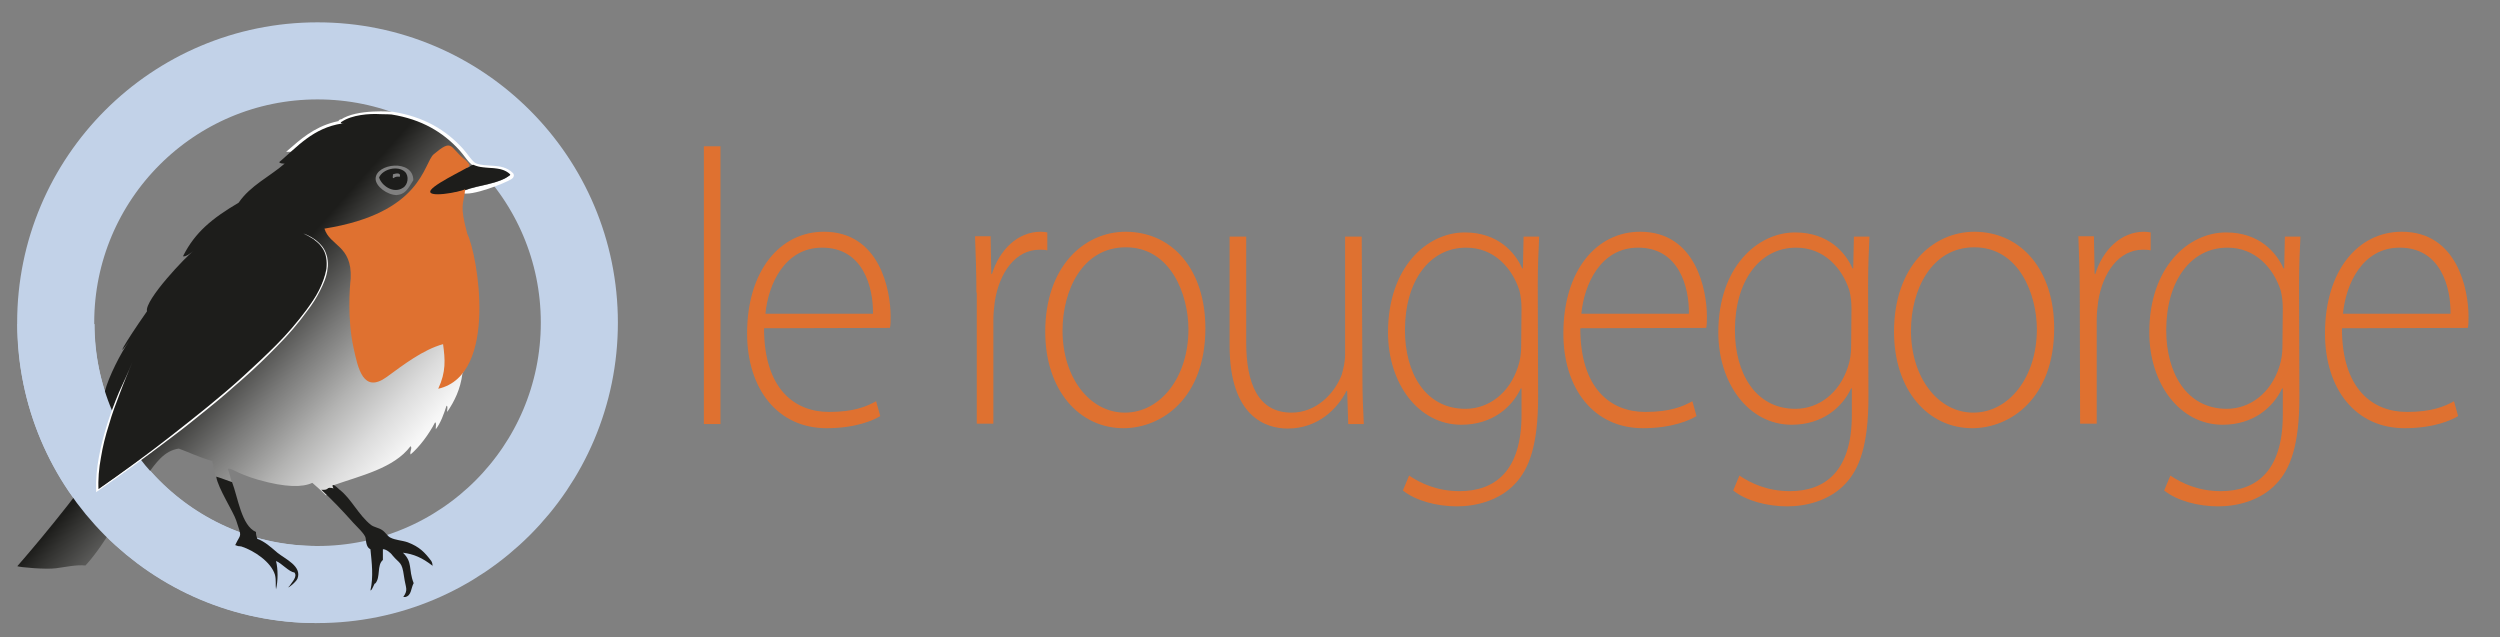 <?xml version="1.0" encoding="utf-8"?>
<!-- Generator: Adobe Illustrator 27.1.1, SVG Export Plug-In . SVG Version: 6.00 Build 0)  -->
<svg version="1.1" id="Calque_1" xmlns="http://www.w3.org/2000/svg" xmlns:xlink="http://www.w3.org/1999/xlink" x="0px" y="0px"
	 width="722.8px" height="184.3px" viewBox="0 0 722.8 184.3" style="enable-background:new 0 0 722.8 184.3;" xml:space="preserve"
	>
<rect x="0" y="0" width="722.8" height="184.3" fill="#808080" stroke="none"/>
<style type="text/css">
	.st0{fill:none;stroke:#C2D2E8;stroke-width:22.283;stroke-miterlimit:10;}
	
		.st1{clip-path:url(#SVGID_00000057835075713264149310000004061949216604938629_);fill:url(#SVGID_00000065066183720813900620000008067106319393047485_);}
	.st2{fill:none;stroke:#FFFFFF;stroke-width:1.77;stroke-miterlimit:10;}
	
		.st3{clip-path:url(#SVGID_00000024713779160294028320000011564345940488628918_);fill:url(#SVGID_00000085959837895335550390000011972376440398350514_);}
	.st4{fill-rule:evenodd;clip-rule:evenodd;fill:#1D1D1B;}
	.st5{fill:none;stroke:#C2D2E8;stroke-width:22.283;stroke-miterlimit:10;}
	.st6{fill:#DF7130;}
	.st7{fill:#1D1D1B;}
	.st8{fill:#FFFFFF;}
</style>
<ellipse class="st0" cx="91.8" cy="93.3" rx="75.7" ry="75.7"/>
<g>
	<g>
		<defs>
			<path id="SVGID_1_" d="M98.9,35.2c-0.5,0.1-0.2,0.4,0.1,0.5c0.1,0,0.2-0.1,0.4-0.1c-0.1,0.1-0.2,0.1-0.4,0.1
				c-6.1,1-10.1,4-13.9,7.3c4.4,0,8.8,0.1,13.3,0.4c12.1,0.8,27.2,2.9,36.3,11.7c4.1,0,13.5-4.1,12.9-4.3c0.2-0.1,0-0.2,0-0.2
				c-2.7-2.7-7.1-1.2-10.4-2.6c-1.3-0.6-2.8-3.1-4-4.4c-4.8-5.3-11-9-19.7-10.4c0,0-1.4-0.1-3.3-0.1
				C106.9,32.9,101.7,33.2,98.9,35.2"/>
		</defs>
		<clipPath id="SVGID_00000098188480566578682970000016744348469561274013_">
			<use xlink:href="#SVGID_1_"  style="overflow:visible;"/>
		</clipPath>
		
			<linearGradient id="SVGID_00000072982136326248665460000007125437253431772568_" gradientUnits="userSpaceOnUse" x1="1474.556" y1="-615.818" x2="1474.778" y2="-615.818" gradientTransform="matrix(304.547 264.739 -264.739 304.547 -612008.75 -202802.328)">
			<stop  offset="0" style="stop-color:#1D1D1B"/>
			<stop  offset="0.236" style="stop-color:#1D1D1B"/>
			<stop  offset="0.289" style="stop-color:#323230"/>
			<stop  offset="0.486" style="stop-color:#7A7A79"/>
			<stop  offset="0.662" style="stop-color:#B3B3B2"/>
			<stop  offset="0.812" style="stop-color:#DCDCDC"/>
			<stop  offset="0.929" style="stop-color:#F6F6F6"/>
			<stop  offset="1" style="stop-color:#FFFFFF"/>
		</linearGradient>
		
			<polygon style="clip-path:url(#SVGID_00000098188480566578682970000016744348469561274013_);fill:url(#SVGID_00000072982136326248665460000007125437253431772568_);" points="
			112.3,1.7 159.2,42.4 121.1,86.3 74.2,45.5 		"/>
	</g>
</g>
<path class="st2" d="M99,35.7c0.1,0,0.2-0.1,0.4-0.1C99.2,35.7,99.1,35.7,99,35.7c-6.1,1-10.1,4-13.9,7.3c4.4,0,8.8,0.1,13.3,0.4
	c12.1,0.8,27.2,2.9,36.3,11.7c4.1,0,13.5-4.1,12.9-4.3c0.2-0.1,0-0.2,0-0.2c-2.7-2.7-7.1-1.2-10.4-2.6c-1.3-0.6-2.8-3.1-4-4.4
	c-4.8-5.3-11-9-19.7-10.4c0,0-10.2-0.9-14.6,2.2C98.4,35.2,98.7,35.7,99,35.7z"/>
<g>
	<g>
		<defs>
			<path id="SVGID_00000168819919002341102900000009567823818211569566_" d="M108.6,51.7c0-4.5,10.9-5.8,10.9,0.4
				c-1.1,1.6-1.9,3.8-4.2,4.2c-0.2,0-0.4,0.1-0.6,0.1C112,56.4,108.6,53.9,108.6,51.7 M98.8,35.2c-0.5,0.1-0.2,0.4,0.1,0.5
				c0.1,0,0.2-0.1,0.4-0.1c-0.1,0.1-0.2,0.1-0.4,0.1C90.5,37,86,42.4,80.7,46.9c0.4,0.4,1,0.4,1.6,0.4C78.1,51,72.4,53.6,69,58.6
				c-7.6,4.5-12.6,8.5-16.1,15.5c0.9,0.2,2.3-1,3.1-1.6C54,73.9,41.7,86.8,42.5,90c-6.8,9.7-9.2,14.3-5.2,8.7l0.1-0.1l-0.1,0.1
				c-2.3,3.2-5.9,10.2-7,14.5c-2.6,3.6-2.6,16.8-3.1,22.7c2.1-3.1,4.3-6.1,6.1-9.1c0.9-4.2,1.8-8.6,4.7-11.5c0.4-0.4,1.2-1.3,2-1.1
				c-1.5,3.8-3.8,8.1-6.7,12.7c-1,4.7-2.1,9.1-6.3,10.8c0.1-0.4,0.1-1,0.2-1.7C16.9,150.2,5,163.7,5,163.7c0.6,0.3,8.2,1,11.2,0.6
				c2.4-0.3,6-1.1,8.5-0.8c5.8-6.1,12.5-19.2,17.9-26.3c2.4-3.2,4.8-6.9,9.1-7.5c2.3,0.8,5.8,2.5,9.7,3.6c0.2,1.5,0.7,3.2,1.1,5
				l4.7,1.8c-0.3-0.8-0.9-3.8-1.4-4.5c0.9-0.6,2,1.1,8.8,3.1c8.1,2.3,12.9,2.2,15.7,0.9c1.2,1,2.6,2.3,3.9,3.6
				c1.4-0.5,2.8-0.7,4.3-0.7l0,0c-0.1-0.1-1.9-2.1-2.1-2.2c7.9-2.8,17.5-4.9,22.3-11.3c0.6,0.6-0.3,1.4,0,2.4
				c2.5-2.1,5.3-5.8,7.1-9.3c0.5,0.2,0.1,1.4,0.2,2c1.4-1.8,2.3-4.3,3.1-6.8c0.5,0.1,0.1,1.2,0.2,1.8c2.1-3.1,3.8-6.5,4.4-11.1
				c5.8-10.2,1.5-27.8-1.1-38c0.1-0.4,0.4-0.2,0.5,0c0.1,0.1,0.2,0.2,0.4,0.2c0.4-0.4-0.6-1.1-0.9-1.6c0-0.3,0.3-0.3,0.6-0.2
				c0.2,0,0.4,0.1,0.5,0c-0.1-0.9-1-1.2-1.1-2.2c0.6-0.1,1.3-0.4,1.4-1.1c-0.6-3.1-1.1-7.5,0.2-10c4.2-1.6,9.9-1.8,13.1-4.4v-0.2
				c-2.7-2.7-7.1-1.2-10.4-2.6c-1.3-0.6-2.8-3.1-4-4.4c-4.8-5.3-11-9-19.7-10.4c0,0-1.4-0.1-3.3-0.1
				C106.8,32.8,101.7,33.2,98.8,35.2"/>
		</defs>
		<clipPath id="SVGID_00000115486415333544036990000015064409880145293209_">
			<use xlink:href="#SVGID_00000168819919002341102900000009567823818211569566_"  style="overflow:visible;"/>
		</clipPath>
		
			<linearGradient id="SVGID_00000082350631339263734490000010260479742221308805_" gradientUnits="userSpaceOnUse" x1="1474.553" y1="-616.451" x2="1474.774" y2="-616.451" gradientTransform="matrix(304.145 264.389 -264.389 304.145 -611410.75 -202289.5)">
			<stop  offset="0" style="stop-color:#1D1D1B"/>
			<stop  offset="0.236" style="stop-color:#1D1D1B"/>
			<stop  offset="0.289" style="stop-color:#323230"/>
			<stop  offset="0.486" style="stop-color:#7A7A79"/>
			<stop  offset="0.662" style="stop-color:#B3B3B2"/>
			<stop  offset="0.812" style="stop-color:#DCDCDC"/>
			<stop  offset="0.929" style="stop-color:#F6F6F6"/>
			<stop  offset="1" style="stop-color:#FFFFFF"/>
		</linearGradient>
		
			<polygon style="clip-path:url(#SVGID_00000115486415333544036990000015064409880145293209_);fill:url(#SVGID_00000082350631339263734490000010260479742221308805_);" points="
			66.3,-37.8 212.8,89.5 86.2,235.2 -60.3,107.9 		"/>
	</g>
</g>
<path class="st4" d="M137,47.7c-0.8-0.4-1.7,1.6-2.6,0.4c-1,1.6-2.5-0.3-3.9,0.9c-0.6,0.4-1.1,0.9-1.6,1.4c-0.1,0.1-5.1,4.5-5.2,4.6
	c0.3,0.3,1.2,2.2,1.4,2.3c0.1-0.6,9-1.9,9.3-2.3c4.2-1.6,9.9-1.8,13.1-4.4v-0.2C144.7,47.7,140.3,49.2,137,47.7"/>
<path class="st5" d="M16.2,93.7c0,41.6,33.7,75.3,75.3,75.3"/>
<path class="st6" d="M135.1,67.6c-2.3-8.6-1.1-8.2-0.6-12.9c-1.6,0.9-11.7,2.7-9.9,0.2c1.7-2.3,12.9-7.3,10.9-6.9
	c1.1-0.2-2.2-2.8-1.3-2c-4.3-3.6-3.3-6-8.8-1.4c-3,2.6-3.3,17-31.6,21.5c1.6,5.1,8,4.8,7.6,14.4c-0.3,2.6-1,11.7,0.8,20
	c1.3,6,2.8,13.4,9.6,8.5c4.8-3.5,10.5-7.9,16.3-9.5c0.6,4.4,0.9,8-1.4,12.9C144.3,108.4,138,73.3,135.1,67.6"/>
<path class="st4" d="M109.6,51.3c1.1-2.5,5.5-3.5,7.5-1.6c1.2,1.2,0.9,3.7-0.6,4.6C113.8,56.1,110.3,53.7,109.6,51.3 M113.6,50.4
	c0.1,0.4-0.3,1.1,0.2,1.1c0.4-0.4,1-0.5,1.8-0.4C116,49.7,114.2,50.2,113.6,50.4"/>
<path class="st7" d="M80.2,159.8c-2-1.7-3.6-3.2-5.8-4c-0.2-0.6-0.4-1.1-0.4-2c-4.2-1.8-5.2-10-6.9-14.4c-1.5-0.5-3.2-1.2-4.6-1.6
	c0.6,3.5,4.9,10,5.8,12.7c1.7,5.2,1.4,3.5-0.3,7.1c1.7,0.6,0.1,0.1,1.8,0.4c3.7,1.2,8.6,4.5,9.7,8.2c0.4,1.6,0.1,3,0.3,4.2
	c0.6-2.5,0.6-5.9,0-8.2c1.6,0.6,3.8,3.2,5.3,3.3c1,1.2-0.7,2.8-1.3,3.8c-1.6,1.6,1.8-0.9,2.2-2C87.4,163.7,82.4,161.6,80.2,159.8"/>
<path class="st7" d="M117.9,156.8c-1.7-0.6-3.6-0.6-5.1-1.4c-0.8-0.4-1.4-1.6-2.4-2.2c-0.9-0.6-2.3-0.8-3.1-1.4
	c-3.6-2.8-5.8-7.7-9.1-10.2c-3-2.9-1.9-0.3-1.7-0.4c-2.6-0.6-0.9,0.6-3.6,0.4c3.3,3.1,5.9,5.8,9.2,9.5c0.9,1,3.4,3.3,3.6,4.4
	c0.2,1.8,0.4,2.8,1.4,3.3c0.4,4,0.9,7.9,0,11.9c0.6,0,1.1-2.3,1.4-2c1.6-1.8,0.4-5.3,2.2-6.8v-3.1c0.7-0.1,2.1,0.8,2.8,1.8
	c2.1,2.5,2.7,1.7,3.3,6c0.5,3.6,1.3,3.8-0.2,6h0.6c1.8-0.4,1.6-2.6,2.4-4c-1.6-4.1-0.2-6-3.1-8.8c3.1,0.4,5.5,1.4,8.6,3.8
	c-0.1,1.1,0.2-0.4-0.4-1.4C122.8,159.7,121.3,158.1,117.9,156.8"/>
<path class="st4" d="M38.3,104.6c-4.8,11.2-10.7,24.8-10.2,37.2c6.5-4.6,90.6-61.8,59.4-74.2"/>
<path class="st8" d="M38.3,104.6c-1.2,3-2.5,6-3.6,9c-1.2,3.1-2.3,6-3.2,9.2c-1,3.1-1.8,6.3-2.3,9.4c-0.6,3.2-0.9,6.4-0.7,9.7
	l-0.4-0.2c7.3-5.1,14.5-10.3,21.5-15.8s14-11,20.6-17c3.3-3,6.5-6,9.7-9.2s6-6.5,8.7-10.1c1.3-1.8,2.6-3.6,3.6-5.6
	c1-2,1.8-4.1,2.2-6.3c0.1-1.1,0.1-2.2-0.1-3.3c-0.2-1.1-0.6-2.1-1.3-3c-0.6-0.9-1.5-1.6-2.4-2.3c-0.9-0.6-1.9-1.1-2.9-1.6
	c1.1,0.4,2.1,0.9,3,1.5c0.9,0.6,1.8,1.4,2.5,2.3s1.1,1.9,1.4,3.1c0.2,1.1,0.3,2.3,0.1,3.3c-0.1,1.1-0.4,2.2-0.8,3.3
	c-0.4,1.1-0.9,2.1-1.4,3.1c-1,2-2.2,3.9-3.6,5.7c-2.6,3.6-5.5,7-8.7,10.2c-3.1,3.2-6.3,6.3-9.7,9.3s-6.7,5.9-10.2,8.7
	c-1.7,1.4-3.5,2.8-5.2,4.2c-1.8,1.4-3.5,2.8-5.3,4.1c-7.1,5.4-14.3,10.7-21.6,15.7l-0.4,0.3v-0.5c-0.1-3.3,0.2-6.5,0.8-9.7
	c0.6-3.2,1.4-6.3,2.4-9.5c1-3.1,2.1-6.1,3.4-9.2C35.7,110.6,37.1,107.6,38.3,104.6"/>
<g>
	<path class="st6" d="M203.5,42.3h4.8v80.3h-4.8V42.3z"/>
	<path class="st6" d="M220.9,94.9c0,17.4,8.7,24.2,18.8,24.2c7.2,0,10.9-1.6,13.6-3.1l1.2,4.3c-1.8,1.1-6.9,3.5-15.5,3.5
		c-14.2,0-23-11.4-23-27.4c0-18.1,9.5-29.4,22.2-29.4c16.1,0,19.3,16.8,19.3,24.5c0,1.5,0,2.3-0.2,3.3L220.9,94.9L220.9,94.9z
		 M252.4,90.7c0.1-7.6-2.8-19.1-14.7-19.1c-10.9,0-15.6,10.7-16.4,19.1H252.4z"/>
	<path class="st6" d="M282.3,84.6c0-5.4-0.2-11.1-0.4-16.3h4.5l0.2,10.9h0.2c2.1-6.8,7.3-12.2,14.1-12.2c0.6,0,1.4,0.1,1.9,0.2v5.2
		c-0.7-0.2-1.4-0.2-2.3-0.2c-6.8,0-11.6,6.5-12.9,15.1c-0.2,1.6-0.4,3.4-0.4,5.2v30h-4.8V84.6L282.3,84.6z"/>
	<path class="st6" d="M348.5,94.9c0,20.3-12.7,28.9-23.7,28.9c-12.7,0-22.6-10.9-22.6-27.9c0-18.7,11.1-28.9,23.3-28.9
		C339.3,67.1,348.5,78.3,348.5,94.9z M307.2,95.6c0,13.6,7.9,23.7,18,23.7c10.3,0,18.4-10.2,18.4-24.1c0-10-5.1-23.7-18.1-23.7
		C312.9,71.5,307.2,84,307.2,95.6z"/>
	<path class="st6" d="M393.9,109.4c0,4.8,0.2,9,0.4,13.2h-4.5l-0.3-9.6h-0.2c-2.5,5-8.1,10.9-17,10.9c-6.3,0-16.8-3.4-16.8-24V68.4
		h4.8v30.6c0,11.8,3.4,20.3,13.1,20.3c7.2,0,12.4-5.5,14.5-10.9c0.5-1.7,1-3.8,1-6V68.4h4.8L393.9,109.4L393.9,109.4z"/>
	<path class="st6" d="M444.7,114.8c0,13.9-2.6,20.8-6.7,25.1c-4.5,4.8-11.2,6.5-16.8,6.5c-5.7,0-11.9-1.6-15.6-4.6l1.8-4.3
		c3.4,2.3,8.2,4.5,14.6,4.5c10.4,0,17.9-6,17.9-22v-7.7h-0.2c-2.6,5.5-8.3,10.5-17.2,10.5c-12.4,0-21.2-11.9-21.2-26.7
		c0-18.9,11.3-28.9,22.2-28.9c9.7,0,14.6,5.9,16.6,10.4h0.2l0.2-9.2h4.5c-0.2,4.1-0.4,8.4-0.4,14L444.7,114.8L444.7,114.8z
		 M439.9,89.2c0-1.9-0.2-3.6-0.6-5.2c-2.1-6.5-7.3-12.4-15.4-12.4c-10.5,0-17.7,9.5-17.7,23.9c0,12.2,5.8,22.7,17.5,22.7
		c6.6,0,12.7-4.4,15.2-12.2c0.6-1.8,0.9-3.8,0.9-5.8L439.9,89.2L439.9,89.2z"/>
	<path class="st6" d="M456.9,94.9c0,17.4,8.7,24.2,18.8,24.2c7.2,0,10.9-1.6,13.6-3.1l1.2,4.3c-1.8,1.1-6.9,3.5-15.5,3.5
		c-14.2,0-23-11.4-23-27.4c0-18.1,9.5-29.4,22.2-29.4c16.1,0,19.3,16.8,19.3,24.5c0,1.5,0,2.3-0.2,3.3L456.9,94.9L456.9,94.9z
		 M488.3,90.7c0.1-7.6-2.8-19.1-14.7-19.1c-10.9,0-15.6,10.7-16.4,19.1H488.3z"/>
	<path class="st6" d="M540.2,114.8c0,13.9-2.6,20.8-6.7,25.1c-4.5,4.8-11.2,6.5-16.8,6.5c-5.7,0-11.9-1.6-15.6-4.6l1.8-4.3
		c3.4,2.3,8.2,4.5,14.6,4.5c10.4,0,17.9-6,17.9-22v-7.7h-0.2c-2.6,5.5-8.3,10.5-17.2,10.5c-12.4,0-21.2-11.9-21.2-26.7
		c0-18.9,11.3-28.9,22.2-28.9c9.7,0,14.6,5.9,16.6,10.4h0.2l0.2-9.2h4.5c-0.2,4.1-0.4,8.4-0.4,14L540.2,114.8L540.2,114.8z
		 M535.3,89.2c0-1.9-0.2-3.6-0.6-5.2c-2.1-6.5-7.3-12.4-15.4-12.4c-10.5,0-17.7,9.5-17.7,23.9c0,12.2,5.8,22.7,17.5,22.7
		c6.6,0,12.7-4.4,15.2-12.2c0.6-1.8,0.9-3.8,0.9-5.8L535.3,89.2L535.3,89.2z"/>
	<path class="st6" d="M593.9,94.9c0,20.3-12.7,28.9-23.7,28.9c-12.7,0-22.6-10.9-22.6-27.9c0-18.7,11.1-28.9,23.3-28.9
		C584.6,67.1,593.9,78.3,593.9,94.9z M552.5,95.6c0,13.6,7.9,23.7,18,23.7c10.3,0,18.4-10.2,18.4-24.1c0-10-5.1-23.7-18.1-23.7
		C558.3,71.5,552.5,84,552.5,95.6z"/>
	<path class="st6" d="M601.3,84.6c0-5.4-0.2-11.1-0.4-16.3h4.5l0.2,10.9h0.2c2.1-6.8,7.3-12.2,14.1-12.2c0.6,0,1.4,0.1,1.9,0.2v5.2
		c-0.7-0.2-1.4-0.2-2.3-0.2c-6.8,0-11.6,6.5-12.9,15.1c-0.2,1.6-0.4,3.4-0.4,5.2v30h-4.8L601.3,84.6L601.3,84.6z"/>
	<path class="st6" d="M664.8,114.8c0,13.9-2.6,20.8-6.7,25.1c-4.5,4.8-11.2,6.5-16.8,6.5c-5.7,0-11.9-1.6-15.6-4.6l1.8-4.3
		c3.4,2.3,8.2,4.5,14.6,4.5c10.4,0,17.9-6,17.9-22v-7.7h-0.2c-2.6,5.5-8.3,10.5-17.2,10.5c-12.4,0-21.2-11.9-21.2-26.7
		c0-18.9,11.3-28.9,22.2-28.9c9.7,0,14.6,5.9,16.6,10.4h0.2l0.2-9.2h4.5c-0.2,4.1-0.4,8.4-0.4,14L664.8,114.8L664.8,114.8z
		 M660,89.2c0-1.9-0.2-3.6-0.6-5.2c-2.1-6.5-7.3-12.4-15.4-12.4c-10.5,0-17.7,9.5-17.7,23.9c0,12.2,5.8,22.7,17.5,22.7
		c6.6,0,12.7-4.4,15.2-12.2c0.6-1.8,0.9-3.8,0.9-5.8L660,89.2L660,89.2z"/>
	<path class="st6" d="M677.1,94.9c0,17.4,8.7,24.2,18.8,24.2c7.2,0,10.9-1.6,13.6-3.1l1.2,4.3c-1.8,1.1-6.9,3.5-15.5,3.5
		c-14.2,0-23-11.4-23-27.4c0-18.1,9.5-29.4,22.2-29.4c16.1,0,19.3,16.8,19.3,24.5c0,1.5,0,2.3-0.2,3.3L677.1,94.9L677.1,94.9z
		 M708.5,90.7c0.1-7.6-2.8-19.1-14.7-19.1c-10.9,0-15.6,10.7-16.4,19.1H708.5z"/>
</g>
</svg>
